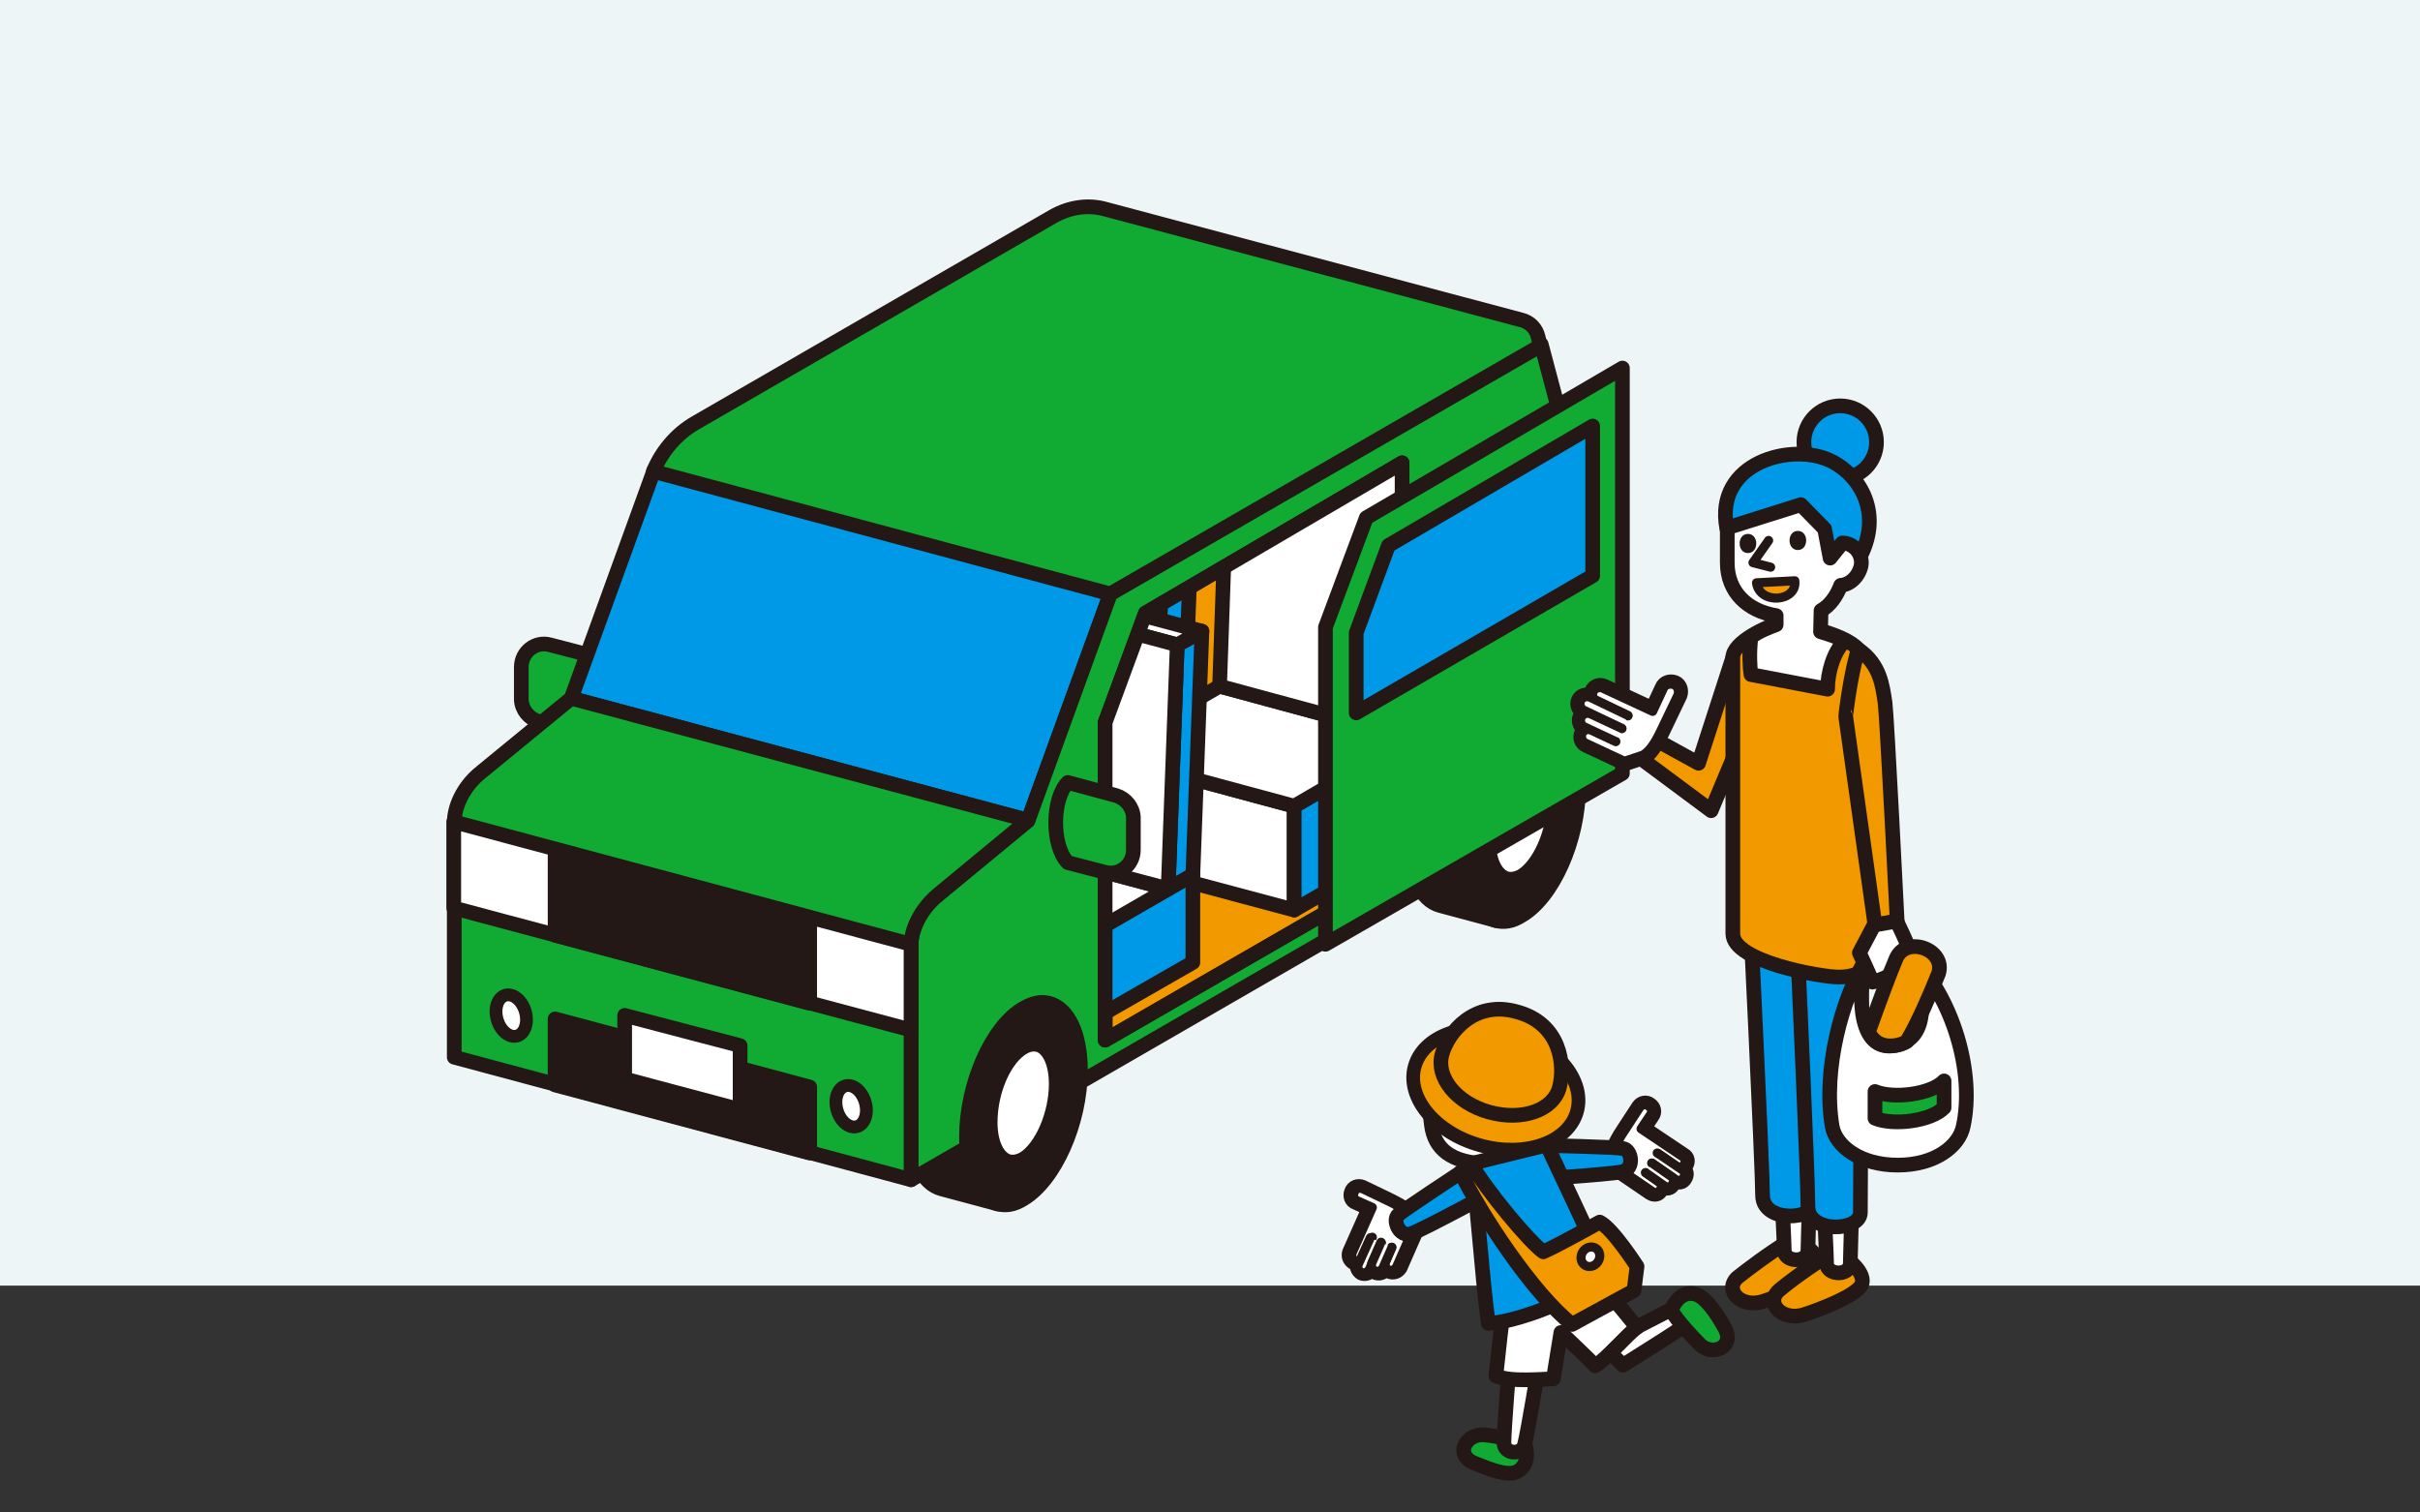 <?xml version="1.0" encoding="utf-8"?>
<!-- Generator: Adobe Illustrator 27.4.1, SVG Export Plug-In . SVG Version: 6.00 Build 0)  -->
<svg version="1.1" id="レイヤー_1" xmlns="http://www.w3.org/2000/svg" xmlns:xlink="http://www.w3.org/1999/xlink" x="0px"
	 y="0px" viewBox="0 0 480 300" style="enable-background:new 0 0 480 300;" xml:space="preserve">
<rect x="0" y="0" width="480" height="300" fill="#333333" stroke="none"/>
<style type="text/css">
	.st0{fill:#EEF5F7;}
	.st1{fill:#11AA33;stroke:#231815;stroke-width:2.911;stroke-linecap:round;stroke-linejoin:round;stroke-miterlimit:10;}
	.st2{fill:#0099E7;stroke:#231815;stroke-width:2.911;stroke-linejoin:round;stroke-miterlimit:10;}
	.st3{fill:#231815;stroke:#231815;stroke-width:2.911;stroke-linecap:round;stroke-linejoin:round;stroke-miterlimit:10;}
	.st4{fill:#11AA33;stroke:#231815;stroke-width:2.911;stroke-linejoin:round;stroke-miterlimit:10;}
	.st5{fill:#FFFFFF;stroke:#231815;stroke-width:2.911;stroke-linecap:round;stroke-linejoin:round;stroke-miterlimit:10;}
	.st6{fill:#FFFFFF;stroke:#231815;stroke-width:2.534;stroke-linecap:round;stroke-linejoin:round;stroke-miterlimit:10.001;}
	.st7{fill:#F39900;stroke:#231815;stroke-width:2.911;stroke-linecap:round;stroke-linejoin:round;stroke-miterlimit:10;}
	.st8{clip-path:url(#SVGID_00000124128453004580787310000003279841603966979735_);}
	.st9{clip-path:url(#SVGID_00000176747765077081335970000008537873783518068388_);}
	.st10{fill:none;stroke:#231815;stroke-width:2.911;stroke-linecap:round;stroke-linejoin:round;stroke-miterlimit:10;}
	.st11{fill:#FFFFFF;stroke:#231815;stroke-width:3.616;stroke-linecap:round;stroke-linejoin:round;stroke-miterlimit:10;}
	.st12{fill:#FFFFFF;stroke:#231815;stroke-width:1.808;stroke-linecap:round;stroke-linejoin:round;stroke-miterlimit:10;}
	.st13{fill:#0099E7;stroke:#231815;stroke-width:2.911;stroke-linecap:round;stroke-linejoin:round;stroke-miterlimit:10;}
	.st14{fill:#FFFFFF;stroke:#231815;stroke-width:1.808;stroke-linecap:round;stroke-linejoin:round;stroke-miterlimit:10.001;}
	.st15{fill:#F39900;stroke:#231815;stroke-width:2.712;stroke-linecap:round;stroke-linejoin:round;stroke-miterlimit:10;}
	.st16{fill:none;stroke:#231815;stroke-width:1.808;stroke-linecap:round;stroke-linejoin:round;stroke-miterlimit:10;}
	.st17{fill:#F39900;stroke:#231815;stroke-width:1.808;stroke-linecap:round;stroke-linejoin:round;stroke-miterlimit:10;}
	.st18{fill:#231815;}
</style>
<g>
	<rect class="st0" width="480" height="255"/>
	<g>
		<g>
			<path class="st1" d="M106.8,143.1l9.6,2.6c3.1-3.1,3.3-12.5,0-15.9l-7.3-1.9c-2.9-0.8-5.7,1.4-5.7,4.4v6.5
				C103.5,140.8,104.9,142.5,106.8,143.1z"/>
			<g>
				<polygon class="st2" points="129.7,93.3 113.3,138.5 203.9,162.7 220.3,117.6 				"/>
			</g>
			<path class="st3" d="M196.9,196c-1.6-0.4-3.2-0.1-5.1,1c-6.3,3.6-11.3,15.1-11.3,25.5c0,7.3,2.5,12.3,6.2,13.3l11.2,3
				c-3.7-1.1-6.2-5.9-6.2-13.3c0-10.5,5.1-21.9,11.3-25.5c1.8-1.1,3.6-1.4,5.1-1L196.9,196z"/>
			<path class="st3" d="M295.8,139.8c-1.6-0.4-3.2-0.1-5.1,1c-6.3,3.6-11.3,15.1-11.3,25.5c0,7.3,2.5,12.3,6.2,13.3l11.2,3
				c-3.7-1.1-6.2-5.9-6.2-13.3c0-10.5,5.1-21.9,11.3-25.5c1.8-1.1,3.6-1.4,5.1-1L295.8,139.8z"/>
			<path class="st4" d="M220.3,117.6L220.3,117.6l-16.4,45.2l-17.8,14.7c-3.8,3-5.4,7.1-5.4,10v46.5l136.9-79v-41.9l-11.9-44.8
				L220.3,117.6z"/>
			<path class="st4" d="M113.3,138.5l-17.8,14.6c-3.8,3-5.4,7.1-5.4,10v46.6l90.6,24.3v-46.6c0-2.8,1.7-6.9,5.4-10l17.8-14.7
				L113.3,138.5z"/>
			<polygon class="st5" points="90,163 90,180.1 180.7,204.3 180.7,187.3 			"/>
			<polygon class="st3" points="110.1,185.5 160.6,199 160.6,182 110.1,168.5 			"/>
			<polygon class="st3" points="110.1,215.2 160.6,228.7 160.6,215.6 110.1,202.1 			"/>
			<path class="st1" d="M301.9,63.5l-82.6-22c-3.5-1-7.2-0.4-10.4,1.4l-71,41c-3.8,2.2-6.7,5.7-8.3,9.6l90.6,24.3l0,0l85.3-49.2
				l-0.4-1.7C304.7,65.1,303.4,63.9,301.9,63.5z"/>
			<path class="st3" d="M214.3,212.3c0-7.4-2.5-12.3-6.2-13.3c-1.6-0.4-3.2-0.1-5.1,1c-6.3,3.6-11.3,15.1-11.3,25.5
				c0,7.3,2.5,12.3,6.2,13.3c1.6,0.4,3.2,0.2,5.1-1C209.2,234.1,214.3,222.7,214.3,212.3z"/>
			<path class="st5" d="M209.5,215c0-4.3-1.5-7.2-3.6-7.8c-1-0.2-1.8-0.1-2.9,0.5c-3.7,2.1-6.6,8.6-6.6,14.9c0,4.3,1.5,7.1,3.6,7.8
				c1,0.2,1.8,0.1,3-0.5C206.6,227.7,209.5,221.1,209.5,215z"/>
			<path class="st3" d="M313.1,156.1c0-7.4-2.5-12.3-6.2-13.3c-1.6-0.4-3.2-0.1-5.1,1c-6.3,3.6-11.3,15.1-11.3,25.5
				c0,7.3,2.5,12.3,6.2,13.3c1.6,0.4,3.2,0.2,5.1-1C308,178,313.1,166.6,313.1,156.1z"/>
			<path class="st5" d="M308.3,158.9c0-4.3-1.5-7.2-3.6-7.8c-1-0.2-1.8-0.1-2.9,0.5c-3.7,2.1-6.6,8.6-6.6,14.9
				c0,4.3,1.5,7.1,3.6,7.8c1,0.2,1.8,0.1,3-0.5C305.4,171.6,308.3,165,308.3,158.9z"/>
			
				<ellipse transform="matrix(0.961 -0.278 0.278 0.961 -51.932 36.061)" class="st6" cx="101.3" cy="201.4" rx="2.9" ry="4.2"/>
			
				<ellipse transform="matrix(0.961 -0.278 0.278 0.961 -54.288 55.477)" class="st6" cx="168.7" cy="219.4" rx="2.9" ry="4.2"/>
			<polygon class="st5" points="146.8,220.1 123.9,214 123.9,201.4 146.8,207.4 			"/>
			<polygon class="st7" points="278.1,91.8 227.2,121.6 219.2,143.3 219.2,206.3 278.1,172.3 			"/>
			<g>
				<g>
					<g>
						<defs>
							<polygon id="SVGID_1_" points="278.1,91.8 227.2,121.6 219.2,143.3 219.2,206.3 278.1,172.3 							"/>
						</defs>
						<clipPath id="SVGID_00000142889178926917418310000002636497436466591645_">
							<use xlink:href="#SVGID_1_"  style="overflow:visible;"/>
						</clipPath>
						<g style="clip-path:url(#SVGID_00000142889178926917418310000002636497436466591645_);">
							<g>
								<polygon class="st5" points="168.2,136.1 168.2,156.8 206.4,167 206.4,146.4 								"/>
								<polygon class="st5" points="235.4,129.7 206.4,146.4 206.4,167 235.4,150.2 								"/>
								<polygon class="st2" points="237.6,72 231.8,75.4 229.7,132.9 235.4,129.7 								"/>
								<polygon class="st5" points="237.6,72 231.8,75.4 193.6,65.1 199.4,61.8 								"/>
								<polygon class="st5" points="229.7,132.9 206.4,146.4 168.2,136.1 191.5,122.8 								"/>
								<polygon class="st5" points="229.7,132.9 231.8,75.4 193.6,65.1 191.5,122.8 								"/>
							</g>
							<g>
								<polygon class="st5" points="218.5,149.6 218.5,170.3 256.7,180.5 256.7,159.9 								"/>
								<polygon class="st2" points="285.8,143.1 256.7,159.9 256.7,180.5 285.8,163.7 								"/>
								<polygon class="st5" points="287.9,85.5 282.2,88.8 279.9,146.4 285.8,143.1 								"/>
								<polygon class="st5" points="287.9,85.5 282.2,88.8 243.9,78.6 249.7,75.3 								"/>
								<polygon class="st5" points="279.9,146.4 256.7,159.9 218.5,149.6 241.9,136.1 								"/>
								<polygon class="st5" points="279.9,146.4 282.2,88.8 243.9,78.6 241.9,136.1 								"/>
							</g>
						</g>
					</g>
				</g>
				<g>
					<g>
						<defs>
							<polygon id="SVGID_00000137131166290583076710000012443603513652420526_" points="278.1,91.8 227.2,121.6 219.2,143.3 
								219.2,206.3 278.1,172.3 							"/>
						</defs>
						<clipPath id="SVGID_00000141442876961183669280000000846004211371069347_">
							<use xlink:href="#SVGID_00000137131166290583076710000012443603513652420526_"  style="overflow:visible;"/>
						</clipPath>
						<g style="clip-path:url(#SVGID_00000141442876961183669280000000846004211371069347_);">
							<g>
								<polygon class="st5" points="133.1,170.6 133.1,187.9 165,196.4 165,179.2 								"/>
								<polygon class="st5" points="194.4,162.3 165,179.2 165,196.4 194.4,179.5 								"/>
								<polygon class="st5" points="196.1,113.9 191.3,116.6 189.5,165.1 194.4,162.3 								"/>
								<polygon class="st5" points="196.1,113.9 191.3,116.6 159.2,108.1 164.1,105.2 								"/>
								<polygon class="st5" points="189.5,165.1 165,179.2 133.1,170.6 157.4,156.4 								"/>
								<polygon class="st5" points="189.5,165.1 191.3,116.6 159.2,108.1 157.4,156.4 								"/>
							</g>
							<g>
								<polygon class="st5" points="175.3,181.9 175.3,199.2 207.3,207.7 207.3,190.4 								"/>
								<polygon class="st2" points="236.6,173.5 207.3,190.4 207.3,207.7 236.6,190.9 								"/>
								<polygon class="st2" points="238.4,125.2 233.5,127.9 231.7,176.3 236.6,173.5 								"/>
								<polygon class="st5" points="238.4,125.2 233.5,127.9 201.4,119.3 206.3,116.6 								"/>
								<polygon class="st5" points="231.7,176.3 207.3,190.4 175.3,181.9 199.7,167.8 								"/>
								<polygon class="st5" points="231.7,176.3 233.5,127.9 201.4,119.3 199.7,167.8 								"/>
							</g>
						</g>
					</g>
				</g>
			</g>
			<polygon class="st10" points="278.1,91.8 227.2,121.6 219.2,143.3 219.2,206.3 278.1,172.3 			"/>
			<path class="st1" d="M221.4,157.8l-9.6-2.6c-3.1,3.1-3.3,12.5,0,15.9l7.3,1.9c2.9,0.8,5.7-1.4,5.7-4.4v-6.5
				C224.7,160.1,223.3,158.4,221.4,157.8z"/>
			<polygon class="st1" points="321.8,73 271,102.7 262.9,124.4 262.9,187.3 321.8,153.4 			"/>
			<polygon class="st2" points="315.9,84.5 275.4,108.2 269,125.5 269,141.4 315.9,114.2 			"/>
		</g>
		<g>
			<path class="st5" d="M300.9,228.1c3-1.8,4.9-3.5,4.5-7.5l-0.7-6c-0.7-5.9-5.9-8.7-11.9-8.1c-5.9,0.7-10.4,4.6-9.6,10.5l0.7,6
				c0.6,5.2,4.3,7.4,10,7.8l1.7,2.4l6.6-1.7L300.9,228.1z"/>
			<path class="st1" d="M302.5,286.5c0.7,2.4,0.2,4.6-1.8,5.5c-2,0.8-5.5-0.7-8.3-1.8c-4-1.7-1.6-5.8,1.8-5.6
				C296.2,284.7,300.5,285.6,302.5,286.5z"/>
			<path class="st5" d="M299.4,270c0,0-1.1,13.8-1.1,16.1c0,2.4,3.6,2.6,4.1,0.4c0.6-2.2,2.9-16.2,2.9-16.2L299.4,270z"/>
			<path class="st5" d="M324.7,263.2c-5.2-0.3-7.7,2.7-7.7,2.7l4.9,4.9c0,0,9.6-6,11.6-7.4c1.9-1.3,0.2-4.5-2-3.7L324.7,263.2z"/>
			<path class="st5" d="M298.7,257.4c-0.9,4.1-1.5,11.4-2,15.5c2.9,1.3,9.4,0.6,11.4,0.6l1.5-9.2c0,0,5.7,5.4,6.8,6.6
				c2-1.1,6.6-6.5,8.3-7.6l-10-12.2L298.7,257.4z"/>
			<g>
				<path class="st11" d="M275.1,238.2l-5-2.4c-0.7-0.3-1.5,0-1.7,0.7c-0.3,0.7,0,1.5,0.7,1.7l2.9,1.3l-4,9c-0.2,0.6,0,1.2,0.6,1.6
					c0.6,0.2,1.2,0,1.6-0.6l-0.6,1.1c-0.2,0.6,0,1.2,0.6,1.6c0.6,0.2,1.2,0,1.6-0.6l0.6-1.1c-0.2,0.6,0,1.2,0.6,1.6
					c0.6,0.2,1.2,0,1.6-0.6l0.6-1.2c-0.2,0.6,0,1.2,0.6,1.6c0.6,0.2,1.2,0,1.6-0.6l3.2-7.3l-1-2.9
					C278.3,239.7,276.3,238.8,275.1,238.2z"/>
				<path class="st12" d="M276,247.4l-1.2,2.9c-0.2,0.6,0,1.2,0.6,1.6c0.6,0.2,1.2,0,1.6-0.6l3.2-7.3l-1-2.9
					c-0.7-1.3-2.8-2.4-3.9-2.9l-5-2.4c-0.7-0.3-1.5,0-1.7,0.7c-0.3,0.7,0,1.5,0.7,1.7l2.9,1.3l-4,9c-0.2,0.6,0,1.2,0.6,1.6
					c0.6,0.2,1.2,0,1.6-0.6l1.8-4.1"/>
				<path class="st12" d="M271.8,245.5l-2.4,5.3c-0.2,0.6,0,1.2,0.6,1.6c0.6,0.2,1.2,0,1.6-0.6l2.4-5.3"/>
				<path class="st12" d="M273.9,246.4l-1.8,4.1c-0.2,0.6,0,1.2,0.6,1.6c0.6,0.2,1.2,0,1.6-0.6l1.8-4.1"/>
			</g>
			<path class="st13" d="M289.8,232.5c0,0-11.1,7.3-12.4,8.4c-1.3,1,0.1,4.6,2.5,3.8c2.4-0.8,18.4-9.5,18.4-9.5"/>
			<g>
				<path class="st11" d="M322.3,224.3l3-4.6c0.4-0.6,1.2-0.8,1.8-0.3c0.6,0.4,0.8,1.2,0.3,1.8l-1.8,2.7l8.2,5.5
					c0.6,0.3,0.7,1,0.3,1.6c-0.3,0.6-1,0.7-1.6,0.3l1.1,0.7c0.6,0.3,0.7,1,0.3,1.6c-0.3,0.6-1,0.7-1.6,0.3l-1.1-0.7
					c0.6,0.3,0.7,1,0.3,1.6c-0.3,0.6-1,0.7-1.6,0.3l-1.1-0.7c0.6,0.3,0.7,1,0.3,1.6c-0.3,0.6-1,0.7-1.6,0.3l-6.6-4.5l-0.7-3
					C320.3,227.4,321.5,225.5,322.3,224.3z"/>
				<path class="st12" d="M326.4,232.6l2.6,1.8c0.6,0.3,0.7,1,0.3,1.6c-0.3,0.6-1,0.7-1.6,0.3l-6.6-4.5l-0.7-3
					c-0.1-1.6,1.1-3.5,1.8-4.5l3-4.6c0.4-0.6,1.2-0.8,1.8-0.3c0.6,0.4,0.8,1.2,0.3,1.8l-1.8,2.7l8.2,5.5c0.6,0.3,0.7,1,0.3,1.6
					c-0.3,0.6-1,0.7-1.6,0.3l-3.7-2.6"/>
				<path class="st12" d="M328.9,228.8l4.7,3.2c0.6,0.3,0.7,1,0.3,1.6c-0.3,0.6-1,0.7-1.6,0.3l-4.7-3.2"/>
				<path class="st12" d="M327.7,230.7l3.7,2.6c0.6,0.3,0.7,1,0.3,1.6c-0.3,0.6-1,0.7-1.6,0.3l-3.7-2.6"/>
			</g>
			<path class="st13" d="M306.9,227.2c0,0,13.3,0.3,15,0.6c1.7,0.2,2.4,4-0.1,4.6c-2.5,0.6-20.6,1.7-20.6,1.7"/>
			<path class="st13" d="M291.8,230.8c1.1,5.7,2,21.3,3.4,31.7c7.2-0.4,20.4-6.5,23.6-9.5c-1.2-3.1-12-25.9-12-25.9L291.8,230.8z"/>
			<path class="st1" d="M331.5,259.9c0.9-2.4,2.7-3.8,4.8-3.2c2.1,0.6,4.3,4,5.8,6.7c2.1,3.8-2.4,5.6-4.8,3.4
				C335.7,265.2,332.5,261.8,331.5,259.9z"/>
			<path class="st7" d="M291.8,230.8c2.9,5.2,11.6,15.6,14.3,17.5c2.8-1.2,11.2-5.9,11.2-5.9c2.6,1.3,7.4,8.8,7.4,8.8l-0.6,4.8
				l-12.3,6.7c-7.8-6.2-18.1-21.9-22.1-30.2L291.8,230.8z"/>
			
				<ellipse transform="matrix(0.547 -0.837 0.837 0.547 -65.792 376.984)" class="st14" cx="315.5" cy="249.3" rx="2" ry="1.8"/>
			
				<ellipse transform="matrix(0.267 -0.964 0.964 0.267 9.062 444.286)" class="st15" cx="296.7" cy="216.2" rx="11.6" ry="16.7"/>
			<path class="st7" d="M309.3,215.7c1.2-4.5,0.2-12.7-8.4-15c-8.4-2.4-13.7,4-14.9,8.5c-1.2,4.5,2.9,9.6,9.4,11.4
				C302,222.4,308.1,220.2,309.3,215.7z"/>
		</g>
		<g>
			<circle class="st13" cx="365" cy="87.7" r="7.2"/>
			<polyline class="st7" points="343.7,130.4 336.9,151.4 326.7,145.8 324.6,149.8 339.4,160.8 346.9,142.9 			"/>
			<path class="st7" d="M355.4,245.8c3.1,0.8,6.7,4.4,5.6,6.5c-1.1,2.1-8.1,4.8-11.2,5.8c-4.5,1.5-7.9-2.2-5.2-4.7
				C346.5,251.9,350.8,248.6,355.4,245.8z"/>
			<path class="st5" d="M352.2,212.8c0,0,1.7,32.8,1.7,35.2c0,2.4,4.6,2.6,4.7,0s0.8-32.7,1-35.7L352.2,212.8z"/>
			<path class="st7" d="M363.6,248.4c3.1,0.8,6.7,4.4,5.6,6.5c-1.1,2.1-8.1,4.8-11.2,5.8c-4.5,1.5-7.9-2.2-5.2-4.7
				C354.8,254.3,359.1,251.1,363.6,248.4z"/>
			<path class="st5" d="M360.6,215.4c0,0,1.7,32.8,1.7,35.2s4.6,2.6,4.7,0c0.1-2.6,0.8-32.7,1-35.7L360.6,215.4z"/>
			<path class="st13" d="M360.3,180.6c0,7.4-0.3,53.9-0.3,57.7c0,3.8-10.4,4.3-10.4-1.2c0-5.4-2.7-60.8-2.7-60.8"/>
			<path class="st13" d="M353.3,190.2l3.4,1.6c0,0,1.9,42,1.9,47.5c0,5.4,10.4,5,10.4,1.2c0-3.8,0.3-54.6,0.3-62l-18.8-1.8"/>
			<path class="st7" d="M360,124.8c4,1,7.2,2.4,8.6,4c1.5,1.6,3,6,3.2,7.6c0.2,1.6,0,48.3,0,52.1c0,3.8-3.6,5.3-7.1,5.3
				c-3.4,0-21-3-21-8.6s0-51.7,0-54.8c0-3,6.7-6.2,9.7-6.9L360,124.8z"/>
			<g>
				<path class="st11" d="M329.5,144.9l3.4-7.1c0.3-0.8,0-1.8-0.8-2.1c-0.8-0.3-1.8,0-2.1,0.8l-2.1,4.5l-9.9-4.6
					c-0.7-0.3-1.6,0-1.9,0.7c-0.3,0.7,0,1.6,0.7,1.9l-1.5-0.7c-0.7-0.3-1.6,0-1.9,0.7c-0.3,0.7,0,1.6,0.7,1.9l1.5,0.7
					c-0.7-0.3-1.6,0-1.9,0.7c-0.3,0.7,0,1.6,0.7,1.9l1.5,0.7c-0.7-0.3-1.6,0-1.9,0.7c-0.3,0.7,0,1.6,0.7,1.9l7.7,3.6l3.6-1.2
					C327.6,149,328.7,146.4,329.5,144.9z"/>
				<path class="st12" d="M320.4,147l-4.7-2.2c-0.7-0.3-1.6,0-1.9,0.7c-0.3,0.7,0,1.6,0.7,1.9l7.7,3.6l3.6-1.2
					c1.7-0.9,2.9-3.4,3.6-4.8l3.4-7.1c0.3-0.8,0-1.8-0.8-2.1c-0.8-0.3-1.8,0-2.1,0.8l-2.1,4.5l-9.9-4.6c-0.7-0.3-1.6,0-1.9,0.7
					c-0.3,0.7,0,1.6,0.7,1.9l6.2,2.9"/>
				<path class="st12" d="M322.9,141.9l-7.5-3.6c-0.7-0.3-1.6,0-1.9,0.7c-0.3,0.7,0,1.6,0.7,1.9l7.5,3.6"/>
				<path class="st12" d="M321.7,144.5l-6.2-2.9c-0.7-0.3-1.6,0-1.9,0.7s0,1.6,0.7,1.9l6.2,2.9"/>
			</g>
			<path class="st13" d="M342.5,104.8c-2.5-13.2,13-17.1,20.6-13.4c6,2.9,10.5,10.7,5.6,19.5l-6.9,4L342.5,104.8z"/>
			<path class="st5" d="M361.2,121.1c1.8-1,3.1-2.9,3.9-5c2.6-0.2,4.1-2.9,4.1-4.5c0-2.1-1.7-3.9-3.8-3.9l-2.4,3l-1.1-5.8l-4.7-4.8
				l-14.6,4.6v6.9c0,5.9,4.1,9.6,9.7,10.5c0,0.6,0,1.2,0,1.8c-1.5,0.6-3.5,1.3-5,2.5c-0.4,3-0.2,6.3,0,7.4l15.2,2.9
				c0-3.4,1.2-7.4,3.4-9.6c-1.3-0.7-2.9-1.2-4.8-1.8L361.2,121.1z"/>
			<polyline class="st16" points="350.8,107.2 347.7,111.6 351.2,112.5 			"/>
			<path class="st17" d="M348.4,115.6l7.6-0.4C356.5,119.4,349,120,348.4,115.6z"/>
			<path class="st18" d="M356.6,105.3c2.2,0,2.2,3.8,0,3.8S354.4,105.3,356.6,105.3z"/>
			<path class="st18" d="M346.7,105.9c2.2,0,2.2,3.8,0,3.8C344.5,109.7,344.5,105.9,346.7,105.9z"/>
			<path class="st7" d="M368.6,128.8c4.4,3,4.8,7.4,5.3,10.6c0.4,3.2,2.4,43.3,2.4,43.3l-4.4,0.8l-5.8-41.3
				C366,142.1,367.2,132.9,368.6,128.8z"/>
			<path class="st5" d="M378.9,189.4c8.6,8.6,12.8,23.5,10.5,34c-0.8,3.9-5.5,7.7-13,7.7s-12.3-3.8-13-7.7c-1.9-11.4,2-25.3,6.6-33
				c-1.7,8.3-1,18.1,5.7,17C383.4,206.1,381.5,196,378.9,189.4z"/>
			<path class="st5" d="M376.2,182.7c1.2,2.4,3.8,8.4,3.8,8.4s-7.1,3.5-8.6,3.7c-0.8-2-2.6-5.8-2.6-5.8l2.9-5.5L376.2,182.7z"/>
			<g>
				<path class="st7" d="M376.1,190.1c-1.1,2.5-3.5,9-5.5,14.6c1,2,2.7,3,5.2,2.7c0.9-0.1,1.7-0.4,2.4-0.8c2.2-3.7,4.7-9.5,6.3-13.5
					C386,188.3,378.1,185.5,376.1,190.1z"/>
			</g>
			<path class="st1" d="M385.6,219.7c-2.6,2.7-10.1,3.6-13.7,2.1v-5.3c3.6,1.5,11.1,0.6,13.7-2.1V219.7z"/>
		</g>
	</g>
</g>
</svg>
